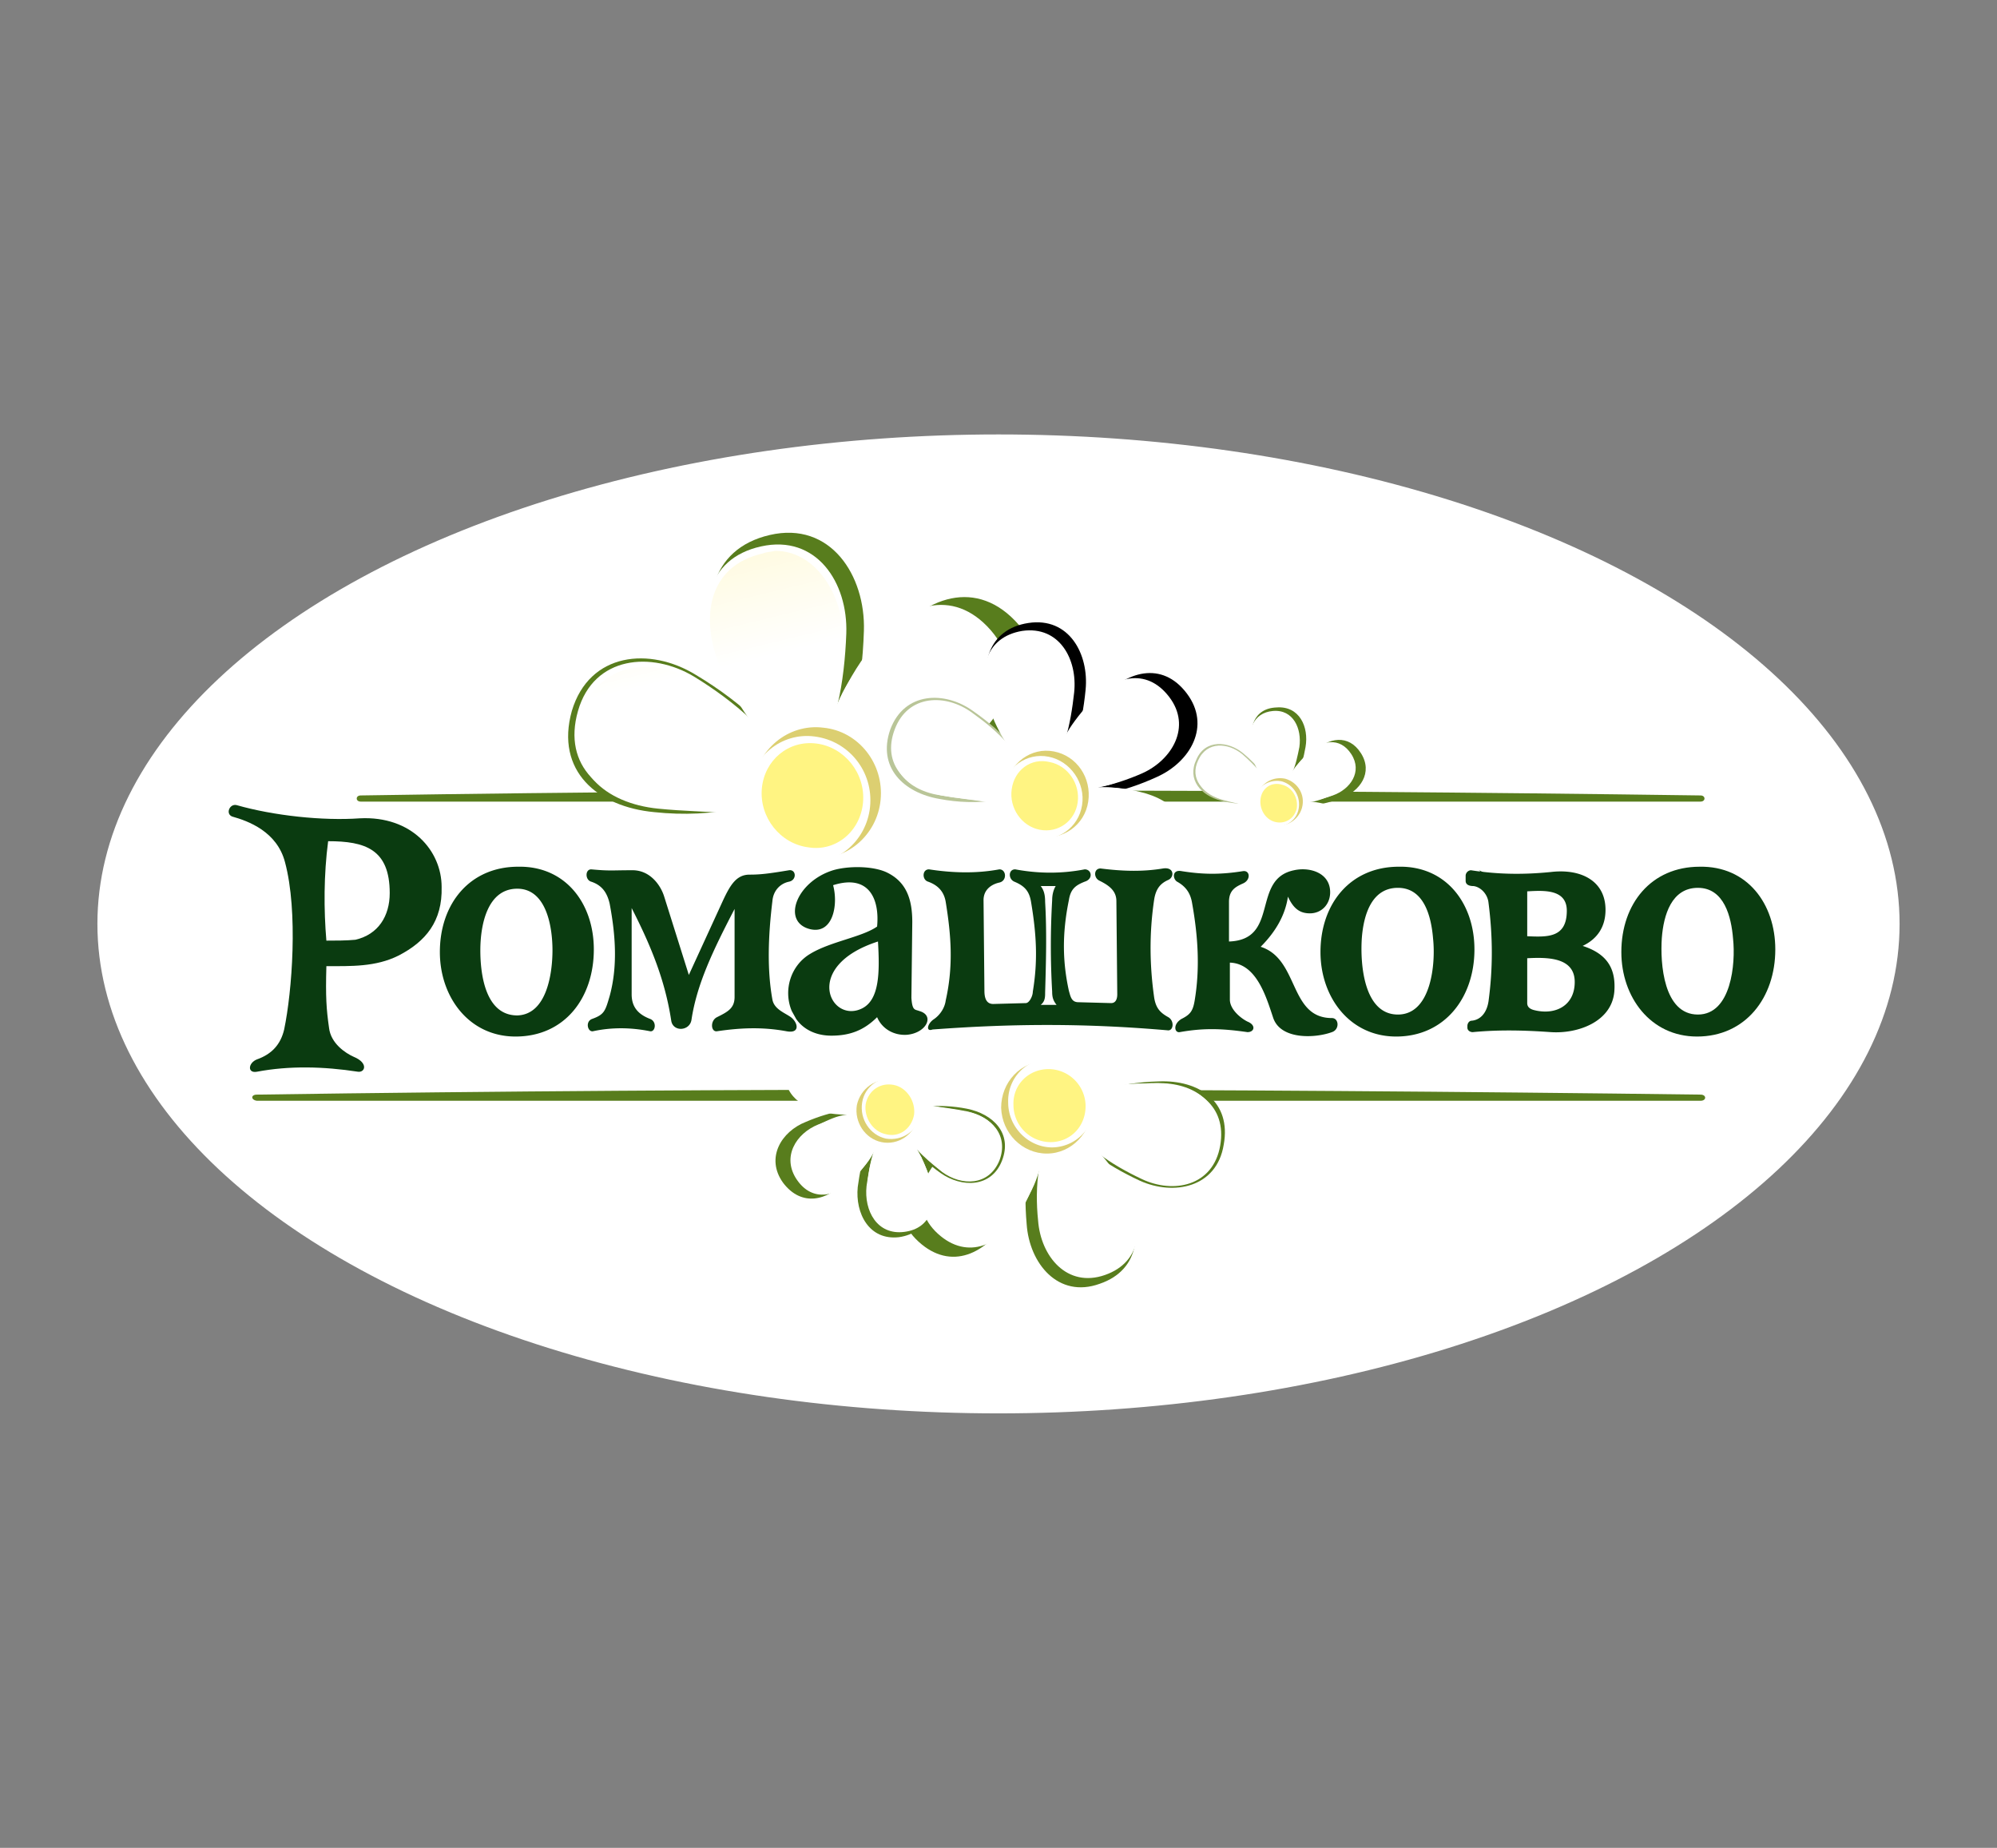 <svg xmlns="http://www.w3.org/2000/svg"
    xmlns:xlink="http://www.w3.org/1999/xlink" viewBox="0 0 227 210"
    xmlns:v="https://vecta.io/nano">
    <rect x="0" y="0" width="227" height="210" fill="#808080" stroke="none"/>
    <defs>
        <path id="A" d="M0-8.5h227v227H0z"/>
        <path id="C" d="M0-8.5h227v227H0z"/>
        <path id="E" d="M86.7 62.9c-6.2 1.4-7.2 7.3-4.8 13 1 2.3 2.3 4.6 3.7 6.4-1.8-1.7-4.1-3.4-6.4-4.8-4.8-2.9-11.2-2.4-13.1 3.8-1.8 6.2 2.7 10 8.7 10.6s9.4 0 14.3 2.2c4.3 1.9 6.7 3.7 14.5 9 4.7 3.2 11.1 2.9 13.2-3.2s-2.2-10.1-8.2-11.1c-2.4-.4-5-.5-7.3-.2 2.4-.6 3.2-.9 7.2-3.2 4-2.4 7.9-8.1 3.6-13-4.2-4.9-10.7-1.6-13.3 1.8s-3.1 4.5-4 6.7c.6-2.4.8-3.8 1-8.3.2-4.1-2.6-10-7.7-10-.3.1-.9.1-1.4.3"/>
        <path id="H" d="M0-8.5h227v227H0z"/>
        <clipPath id="B">
            <use xlink:href="#A"/>
        </clipPath>
        <clipPath id="D">
            <use xlink:href="#C"/>
        </clipPath>
        <clipPath id="F">
            <use xlink:href="#E"/>
        </clipPath>
        <clipPath id="I">
            <use xlink:href="#H"/>
        </clipPath>
    </defs>
    <g clip-path="url(#B)">
        
        <path d="M113.5 160.4c56.3 0 102.2-24.9 102.2-55.4s-45.9-55.4-102.2-55.4S11.3 74.5 11.3 105s45.9 55.4 102.2 55.4" class="I K O" fill-rule="evenodd" clip-path="url(#D)" fill="#fff"/>
        <ellipse cx="113.5" cy="105" rx="102.2" ry="55.4" fill="none" stroke="#fff" stroke-width=".454" class="I" clip-path="url(#D)"/>
        <g class="O" fill-rule="evenodd">
            <path d="M29.2 124.4c54.7-.8 109.4-.7 164.1 0 .7 0 .7.7 0 .7H29.2c-.7-.1-.7-.7 0-.7" class="I L" fill="#587d1d" clip-path="url(#D)"/>
            <path d="M50.2 100.8c.1 3.9-1.8 6.2-4.9 7.8-2.6 1.3-5.4 1.2-8.2 1.2-.1 3.5 0 4.9.3 7 .2 1.8 1.9 2.9 2.8 3.3 1.7.7 1.3 1.8.5 1.7-3.9-.6-7.8-.7-11.5 0-1.1.2-1-1 0-1.4 1.7-.6 2.7-1.7 3.1-3.4.9-4.3 1.6-13.4.1-19-.9-3.5-4.2-4.7-6-5.2-.8-.3-.3-1.5.5-1.3 4.2 1.2 9.8 1.8 14 1.5 5.9-.3 9.3 3.7 9.3 7.8m-5.9.7c0-5-2.8-5.9-7-5.9-.5 3.8-.5 7.8-.2 11.3 1 0 2.3 0 3.3-.1 2.6-.6 3.9-2.7 3.9-5.3" fill="#0a3b10" class="I" clip-path="url(#D)"/>
            <g class="L" fill="#587d1d">
                <path d="M41 90.4c50.8-.8 101.6-.7 152.3 0 .6 0 .6.7 0 .7H41c-.6 0-.6-.7 0-.7m98.1 39.7c-.8 4.9-5.7 5.8-9.5 4.1-3.9-1.8-8.3-4.7-7.9-7.2.4-2.6 5.4-4 10-4.1 4.6-.2 8.3 2.3 7.4 7.2" class="I" clip-path="url(#D)"/>
                <path d="M125 145.9c-4.7 1.7-8-2.3-8.3-6.8-.4-4.5 0-10 2.4-10.9s6.2 2.9 8.6 7.1c2.3 4.3 2 9-2.7 10.6" class="I" clip-path="url(#D)"/>
                <path d="M104.4 141.1c-3.7-3.4-1.9-8.2 1.7-10.7s8.5-4.8 10.4-3.1c2 1.7.5 7-1.9 11.1s-6.5 6.1-10.2 2.7" class="I" clip-path="url(#D)"/>
            </g>
            <g class="K" fill="#fff">
                <path d="M138.7 130.2c-.8 4.6-5.3 5.5-8.9 3.8-1.7-.8-3.5-1.8-4.9-2.9 1.1 1.2 2.2 2.7 3.1 4.2 2.1 3.8 1.9 8.1-2.4 9.6s-7.3-2.1-7.6-6.2c-.2-1.9-.2-4 .1-5.8-.5 1.6-1.2 3.3-2.1 4.8-2.2 3.8-6 5.6-9.4 2.5s-1.7-7.5 1.6-9.8c1.5-1.1 3.3-2.1 5-2.7-1.6.4-3.4.5-5.2.4-4.3-.2-7.7-2.6-6.7-7.2 1-4.5 5.6-5.2 9.1-3.4 6 3.1 7.8 4.2 11 5.2 3.7 1.1 6 .4 10.3.4 4.3.2 7.8 2.5 7 7.1" class="I" clip-path="url(#D)"/>
                <path d="M138.4 129.8c-.8 4.5-5.2 5.4-8.8 3.8-1.7-.8-3.4-1.7-4.8-2.8 1.1 1.2 2.2 2.7 3.1 4.2 2.1 3.8 1.8 8-2.4 9.5s-7.1-3.2-7.3-6.1-.2-4.1.1-5.9c-.5 1.6-.7 2.4-2.3 5s-5.8 5.4-9.2 2.4c-3.3-3.1-1.1-7.4 1.5-9.4s3.2-2.2 4.8-2.9c-1.6.4-3.4.5-5.1.4-4.3-.2-7.6-2.6-6.6-7.1s5.5-5.1 9-3.3c5.9 3.1 7.7 4.1 10.9 5.1 3.6 1.1 5.9.4 10.2.4 4.2-.1 7.6 2.2 6.9 6.7" class="I" clip-path="url(#D)"/>
            </g>
            <path d="M119 131.1c-2.8 0-5.1-2.3-5.2-5.2 0-2.9 2.2-5.3 5.1-5.3 2.8 0 5.1 2.3 5.2 5.2 0 2.9-2.3 5.3-5.1 5.3" class="I M" fill="#dccf71" clip-path="url(#D)"/>
            <path d="M119.6 130.4c-2.7 0-5-2.3-5-5.1-.1-2.8 2.1-5 4.8-5s5 2.3 5 5.1a4.85 4.85 0 0 1-4.8 5" class="I K" fill="#fff" clip-path="url(#D)"/>
            <path d="M119.4 129.8a4.23 4.23 0 0 1-4.2-4.2c-.1-2.3 1.7-4.1 4-4.1a4.23 4.23 0 0 1 4.2 4.2c0 2.3-1.7 4.1-4 4.1" class="I N" fill="#fff482" clip-path="url(#D)"/>
            <g class="L" fill="#587d1d">
                <path d="M113.9 131.9c-1.2 3.1-4.6 3.1-7 1.4s-4.9-4.3-4.3-6 4.2-1.9 7.3-1.3c3 .6 5.2 2.8 4 5.9" class="I" clip-path="url(#D)"/>
                <path d="M102.2 140.6c-3.4.4-5-2.7-4.7-5.7.4-3 1.3-6.7 3.1-7s3.8 2.8 4.8 6 .2 6.2-3.2 6.7" class="I" clip-path="url(#D)"/>
                <path d="M89 134.4c-2-2.8-.2-5.8 2.6-6.9 2.8-1.2 6.3-2 7.4-.6s-.6 4.7-2.8 7.2c-2.1 2.4-5.1 3.1-7.2.3" class="I" clip-path="url(#D)"/>
            </g>
            <g class="K" fill="#fff">
                <path d="M113.6 131.9c-1.2 2.9-4.3 2.9-6.5 1.3-1-.8-2.1-1.7-2.9-2.6.6 1 1.1 2.1 1.5 3.3.9 2.9.2 5.7-2.9 6.1s-4.6-2.4-4.3-5.2c.2-1.3.4-2.7.8-3.9-.5 1-1.3 2-2.1 2.9-2 2.2-4.8 2.9-6.6.3s-.1-5.3 2.4-6.3c1.2-.5 2.5-.9 3.7-1.1-1.1 0-2.4-.1-3.5-.4-2.9-.7-4.8-2.9-3.5-5.8s4.4-2.7 6.6-.9c3.6 2.9 4.7 3.9 6.7 5 2.3 1.3 4 1.1 6.9 1.7 2.8.6 4.8 2.7 3.7 5.6" class="I" clip-path="url(#D)"/>
                <path d="M113.4 131.7c-1.1 2.9-4.3 2.9-6.4 1.3a17.96 17.96 0 0 1-2.9-2.6c.6.9 1.1 2.1 1.5 3.3.9 2.8.2 5.6-2.9 6-3 .4-4.3-3.1-4.1-5.2.2-2 .5-2.8.9-3.9-.5 1-.8 1.5-2.2 3s-4.7 2.8-6.5.3.3-5.1 2.3-6.1 2.4-1 3.6-1.2c-1.1 0-2.3-.1-3.5-.4-2.8-.7-4.8-2.8-3.5-5.7 1.3-2.8 4.4-2.7 6.5-.9 3.5 2.9 4.6 3.9 6.6 5 2.3 1.3 3.9 1.1 6.8 1.7 2.9.4 4.9 2.5 3.8 5.4" class="I" clip-path="url(#D)"/>
            </g>
            <path d="M100.2 129.8c-1.9-.4-3.1-2.3-2.8-4.2.4-1.9 2.2-3.2 4.1-2.8s3.1 2.3 2.8 4.2-2.2 3.2-4.1 2.8" class="I M" fill="#dccf71" clip-path="url(#D)"/>
            <path d="M100.7 129.4c-1.8-.4-3-2.2-2.7-4.1s2.1-3.1 3.9-2.7 3 2.2 2.7 4.1c-.3 1.8-2 3-3.9 2.7" class="I K" fill="#fff" clip-path="url(#D)"/>
            <path d="M100.7 128.9c-1.5-.3-2.5-1.9-2.3-3.4.3-1.6 1.7-2.5 3.2-2.2s2.5 1.9 2.3 3.4c-.3 1.6-1.7 2.6-3.2 2.2" class="I N" fill="#fff482" clip-path="url(#D)"/>
            <g class="L" fill="#587d1d">
                <path d="M65 80.8c2-6.7 8.9-7.3 14.1-4.1 5.2 3.1 10.9 8 10 11.5s-8.2 4.8-14.7 4.1c-6.5-.6-11.3-4.7-9.4-11.5" class="I" clip-path="url(#D)"/>
                <path d="M87.5 60.8c6.9-1.6 10.9 4.6 10.7 10.9s-1.5 14-5.1 15c-3.6.9-8.3-5.1-11-11.5-2.6-6.3-1.5-12.8 5.4-14.4" class="I" clip-path="url(#D)"/>
                <path d="M115.8 71c4.7 5.4 1.4 11.9-4.1 14.8S99 91.2 96.5 88.5s.4-9.9 4.4-15.3c4.1-5.5 10.2-7.6 14.9-2.2" class="I" clip-path="url(#D)"/>
            </g>
            <path d="M65.7 80.8c1.8-6.3 8.4-6.8 13.2-3.9 2.3 1.4 4.6 3.1 6.4 4.8-1.4-1.9-2.7-4.2-3.7-6.5-2.4-5.8-1.4-11.7 4.9-13.1s9.9 4.1 9.7 9.9c-.1 2.7-.4 5.6-1 8.1.9-2.2 2.2-4.4 3.8-6.5 3.8-5 9.3-6.9 13.6-2s1.3 10.9-3.8 13.5c-2.3 1.2-5 2.4-7.4 3 2.3-.3 4.9-.2 7.4.2 6.1.9 10.4 5 8.3 11.2s-8.7 6.4-13.4 3.2c-7.9-5.4-10.3-7.2-14.7-9.1-5-2.2-8.4-1.6-14.5-2.2-6.1-.5-10.6-4.3-8.8-10.6" class="I K" fill="#fff" clip-path="url(#D)"/>
        </g>
        <linearGradient id="G" gradientUnits="userSpaceOnUse" x1="1.739" y1="208.674" x2="2.54" y2="208.674" gradientTransform="matrix(5.525 22.761 22.761 -5.525 -4672.788 1176.56)">
            <stop offset="0" stop-color="#fffbe3"/>
            <stop offset=".6" stop-color="#fff"/>
        </linearGradient>
        <path d="M116 50.1l13 53.8-61.7 14.9-13-53.7z" clip-path="url(#F)" fill="url(#G)"/>
        <g class="O" fill-rule="evenodd">
            <path d="M93.6 82.7c4 .4 6.9 4.1 6.5 8.2s-4 7.1-8 6.6c-4-.4-6.9-4.1-6.5-8.2s4-7.1 8-6.6" class="J M" fill="#dccf71" clip-path="url(#I)"/>
            <path d="M92.6 83.7c3.9.5 6.7 4 6.3 8-.4 3.9-3.8 6.8-7.6 6.3s-6.7-4-6.3-8 3.8-6.8 7.6-6.3" class="J K" fill="#fff" clip-path="url(#I)"/>
            <path d="M92.8 84.5c3.2.4 5.6 3.4 5.3 6.7s-3.1 5.6-6.2 5.1c-3.2-.4-5.6-3.4-5.3-6.7.3-3.2 3-5.5 6.2-5.1" class="J N" fill="#fff482" clip-path="url(#I)"/>
            <path d="M101.2 82.9c1.6-4.3 6.2-4.4 9.4-2.1 3.3 2.3 6.8 5.7 6 8s-5.6 2.8-9.8 2c-4.1-.7-7.1-3.6-5.6-7.9" fill="#b9c598" class="J" clip-path="url(#I)"/>
            <g class="L">
                <path d="M116.9 70.8c4.6-.7 6.9 3.5 6.5 7.6s-1.6 9.1-4 9.6c-2.4.4-5.2-3.8-6.7-8-1.5-4.3-.4-8.5 4.2-9.2" class="J" clip-path="url(#I)"/>
                <path d="M134.9 78.8c2.8 3.7.4 7.8-3.4 9.5-3.7 1.7-8.6 3-10.1 1.1s.7-6.5 3.6-9.8c3-3.4 7.1-4.5 9.9-.8" class="J" clip-path="url(#I)"/>
            </g>
            <g class="K" fill="#fff">
                <path d="M101.7 82.9c1.5-4 5.8-4.1 8.8-1.9 1.4 1 2.9 2.2 4 3.5-.8-1.3-1.6-2.8-2.1-4.4-1.3-3.9-.4-7.7 3.8-8.4 4.2-.6 6.3 3.2 5.9 7-.2 1.8-.5 3.7-1 5.3.7-1.4 1.7-2.8 2.8-4.1 2.7-3.1 6.4-4.1 9-.7s.3 7.2-3.1 8.7c-1.6.7-3.4 1.3-5 1.6 1.5-.1 3.2.1 4.8.5 3.9.9 6.6 3.8 4.9 7.7-1.7 4-6 3.8-8.9 1.5-5-3.9-6.4-5.2-9.2-6.7-3.2-1.7-5.4-1.4-9.4-2.1-4-.8-6.8-3.5-5.3-7.5" class="J" clip-path="url(#I)"/>
                <path d="M101.9 83.2c1.5-4 5.7-4 8.7-1.9 1.4 1 2.9 2.2 3.9 3.4-.8-1.3-1.6-2.8-2.1-4.4-1.3-3.8-.4-7.6 3.8-8.3 4.1-.6 6 4.1 5.7 6.9-.3 2.7-.5 3.8-1.1 5.3.7-1.4 1.1-2 2.9-4.2 1.9-2.1 6.2-3.9 8.8-.6 2.5 3.4-.2 6.9-3 8.3-2.7 1.4-3.3 1.5-4.9 1.8 1.5-.1 3.2.1 4.7.5 3.9.9 6.5 3.7 4.9 7.6-1.7 3.9-5.9 3.7-8.8 1.5-4.9-3.8-6.3-5.1-9.1-6.6-3.1-1.6-5.4-1.4-9.3-2.1-3.8-.5-6.5-3.2-5.1-7.2" class="J" clip-path="url(#I)"/>
            </g>
            <path d="M119.8 85.4c2.6.5 4.3 3 3.9 5.7s-2.9 4.4-5.5 4c-2.6-.5-4.3-3-3.9-5.7.5-2.7 2.9-4.5 5.5-4" class="J M" fill="#dccf71" clip-path="url(#I)"/>
            <path d="M119.2 86c2.5.5 4.2 3 3.8 5.5-.4 2.6-2.8 4.2-5.3 3.8-2.5-.5-4.2-2.9-3.8-5.5s2.8-4.3 5.3-3.8" class="J K" fill="#fff" clip-path="url(#I)"/>
            <path d="M119.3 86.6c2.1.4 3.5 2.5 3.2 4.6s-2.2 3.5-4.3 3.1-3.5-2.5-3.2-4.6c.3-2.2 2.2-3.6 4.3-3.1" class="J N" fill="#fff482" clip-path="url(#I)"/>
            <g fill="#0a3b10">
                <path d="M34.3 96.7c0-.3 0-1 .5-1.4-1 0-2.2-.3-3.5-.7 1 .6 1.5 1.4 1.7 2.3 1.5 4.9 1 15.8-.1 20.8-.2.9-.4 1.2-1 1.8.9-.2 2.1-.3 3-.2-.7-.6-.9-.9-.8-1.7.6-7.3.9-13.8.2-20.9m149.2 16c-.3 3.4-4.1 4.8-7.2 4.6-2.8-.2-5.8-.3-8.9 0-.3 0-.6-.2-.6-.5v-.2c0-.3.2-.6.5-.6 1-.1 1.7-.9 1.9-2.2.5-3.7.5-7.3 0-11.2-.1-1-.9-1.8-1.7-1.9-.4 0-.9-.1-.9-.6v-.6a.65.65 0 0 1 .6-.6c3.2.5 6.1.5 9.1.2 3.4-.4 6.2 1 6.2 4.3 0 1.9-.9 3.3-2.6 4.1h0c2.8.9 3.8 2.6 3.6 5.2m-5.4-9.2c0-2.5-2.7-2.3-4.5-2.2v5.1c2.3.1 4.5.2 4.5-2.9m.9 8.1c0-2.9-3.3-2.8-5.4-2.7v5.1c0 .5.4.7.8.8 2.4.6 4.6-.5 4.6-3.2" class="J" clip-path="url(#I)"/>
                <path d="M167.6 107.9c0 5.5-3.4 9.9-8.9 9.9-5.3 0-8.6-4.5-8.6-9.6 0-5.5 3.4-9.7 8.9-9.7 5.4-.1 8.6 4.2 8.6 9.4m-4.7-1.2c-.2-2.5-1-5.8-4-5.8s-3.9 3.1-4.1 5.7c-.2 2.9.2 8.7 4.1 8.7 3.8 0 4.3-5.8 4-8.6m-95.4 1.2c0 5.5-3.3 9.9-8.9 9.9-5.3 0-8.6-4.5-8.6-9.6 0-5.5 3.4-9.7 8.9-9.7 5.4-.1 8.6 4.2 8.6 9.4m-4.7.1c0-2.7-.7-7-4-7-3.4 0-4.2 4.1-4.2 7 0 2.8.6 7.4 4.2 7.4 3.4-.1 4-4.9 4-7.4m26.6 9.2c-2.7-.5-5.2-.4-7.9 0-.7.1-.8-1.2 0-1.6 1.2-.6 2-1 2-2.3v-10c-2.5 4.8-4.3 8.6-4.9 12.6-.2 1.3-2.1 1.4-2.3.1-.7-4.6-2.3-8.5-4.5-12.8v9.8c0 1.5.8 2.3 2.1 2.8.8.3.6 1.5 0 1.4-2-.4-4.2-.5-6.5 0-.6.1-.9-1.1-.1-1.4 1.4-.5 1.5-.9 2-2.6.9-3.3.7-6.8 0-10.5-.3-1.3-.9-2.1-2.1-2.5-.7-.2-.7-1.4 0-1.4 2.2.2 2.3.1 4.7.1 2 0 3.2 1.7 3.6 3l2.8 8.9 3.9-8.5c.8-1.7 1.5-2.9 3-2.9 1.2 0 2.1-.1 4.5-.5.8-.1.9 1.1 0 1.3-1 .2-1.8 1-1.9 2.2-.5 4.1-.6 7.9 0 11.2.2 1.1 1.4 1.5 2.1 2 .8.6 1.1 1.9-.5 1.6M134.3 99c2.5.4 4.5.4 7 0 .8-.1.9 1 0 1.4s-1.6.8-1.6 2.1v4.5c5.8-.2 2.5-7.1 7.4-8.1 1.8-.4 4.1.3 4.1 2.5 0 1.4-1 2.4-2.3 2.4-1.2 0-1.9-.6-2.5-1.9-.3 2.1-1.4 4-3.1 5.7 4.4 1.4 3.2 8.1 8.1 8.1.8 0 .9 1.3 0 1.6-1.9.7-5.9.9-6.7-1.7-.8-2.4-1.9-6.1-4.9-6.2v4.2c0 1.1 1.2 2.1 2 2.5 1 .4.8 1.2 0 1.2-2.8-.4-4.9-.5-7.7 0-.6.1-.8-.9.2-1.5 1-.5 1.3-.9 1.5-2.1.6-3.6.4-7.2-.3-11.1-.2-1.2-.8-1.9-1.7-2.4-.5-.3-.6-1.4.5-1.2m-28.1 16.8c.7-.5 1.2-1.3 1.3-2.1.9-4 .6-7.5 0-11.2-.2-1.2-.9-1.9-2-2.3-.7-.2-.7-1.4.1-1.4 2.6.4 5.3.5 8 0 .8 0 .9 1.3 0 1.5s-1.8.8-1.8 2l.1 10.3c0 .8.2 1.5 1 1.5l3.7-.1c.4 0 .8-.8.8-1.3.6-3.6.4-6.6-.2-10.2-.2-1.2-.7-1.8-1.9-2.3-.7-.3-.7-1.4.1-1.4 2.7.5 5.3.5 7.9 0 .8 0 1 1.1 0 1.4-1 .4-1.6.8-1.8 2.1-.8 3.9-.7 7.1 0 10.3.2.7.3 1.3 1.1 1.3l3.7.1c.6 0 .7-.6.7-1l-.1-10.6c0-1.2-.9-1.8-1.9-2.3-.7-.3-.7-1.4.1-1.4 2.4.3 4.7.4 7.1 0 1.3-.2 1.3 1 .6 1.3-.9.4-1.4 1-1.6 2.2-.6 4-.5 7.7 0 11.2.2 1.2.7 1.7 1.6 2.2.7.4.6 1.5 0 1.5-9.2-.8-17.4-.8-26.8-.1-.8.3-.6-.7.2-1.2m-1.7-.9c1.8.5.8 2.5-1.4 2.7-1.4.1-2.8-.6-3.4-2-1.5 1.5-3.1 2.1-5.2 2.1-1.6 0-3.1-.6-4-1.9l-.5-.9c-1-2.4-.1-5.2 2.1-6.5 2.3-1.4 5.9-1.9 7.6-3.1.3-3.1-.9-6-5-4.7.6 2.2 0 5.6-2.6 5-3.3-.8-1.6-5.4 2.6-6.7 1.7-.5 4.4-.5 6 .2 2.4 1.1 3 3.2 3 5.7l-.1 8.6c.1 1.5.4 1.3.9 1.5m-4.7-7.9c-8.7 2.8-5.4 9.4-1.8 7.6 2-1 2-4.2 1.8-7.6m70.5-6.2c1.6 3.8 1.2 13.4.1 14.9h1.7c-.3-.4-.4-.9-.4-1.4 0-2.3.9-9.9-1.4-13.5m-52 13.4h1.8c-.4-.5-.5-.9-.5-1.5a90.19 90.19 0 0 1 0-10.4c0-.5.1-1.1.4-1.6h-1.7c.4.5.5 1.1.5 1.8.2 3.4.1 6.9 0 10.3 0 .5 0 1-.5 1.4" class="J" clip-path="url(#I)"/>
                <path d="M104.2 116c-.9-.7-1.1-1.3-1.3-2.4-.4-3.5.9-11.9-1.9-13.4 2.2 2.2.3 10.4 1 14.2.3 1.2 1.1 1.6 2.2 1.6m-26.9-1.7l.8-2.2c-.4.1-.8-.2-1-.8-.9-3.3-1.7-5.9-3.2-8.7-.6-1.2-1.6-2.2-3.6-2.2 1.8.4 2.4 1.3 3.1 2.4 1.8 3.5 2.7 7.5 3.9 11.5m102.7-5.4c1.4 1.7 1.2 4.5-.1 6.2 2.7-1.3 2.7-4.9.1-6.2m-26.6-6.7c-2.4 5.1-.8 12 3.1 14.1-4.7-1.1-6.6-9.4-3.1-14.1m14.7-3.3c2.8 2.4 3.7 7.6 2.5 11.5 2.3-3.3 1-10.1-2.5-11.5m-114.8 3.3c-2.4 5.1-.8 12 3.1 14.1-4.7-1.1-6.7-9.4-3.1-14.1" class="J" clip-path="url(#I)"/>
                <path d="M68 98.9c2.7 2.4 3.7 7.6 2.5 11.5 2.2-3.3 1-10.1-2.5-11.5m40.5 16.6c1.6-3.8 1.2-13.4.1-14.9h1.7c-.3.4-.4.9-.4 1.4-.1 2.3.9 9.9-1.4 13.5m22 0c-1.6-3.8-1.2-13.4-.1-14.9h-1.7c.3.4.4.9.4 1.4 0 2.3-1 9.9 1.4 13.5m5.9-14.1c1.6 3.6 1.2 12.7.1 14.2h1.7c-.3-.4-.4-.8-.4-1.4-.1-2.2.9-9.5-1.4-12.8m-49.3-.5c-1.6 3.6-1.2 12.7-.1 14.2h-1.7c.3-.4.4-.8.4-1.4 0-2.2-.9-9.4 1.4-12.8m114.7 7c0 5.5-3.4 9.9-8.9 9.9-5.3 0-8.6-4.5-8.6-9.6 0-5.5 3.4-9.7 8.9-9.7 5.4-.1 8.6 4.2 8.6 9.4m-4.8-1.2c-.2-2.5-1-5.8-4-5.8s-3.9 3.1-4.1 5.7c-.2 2.9.2 8.7 4.1 8.7 3.8 0 4.3-5.8 4-8.6" class="J" clip-path="url(#I)"/>
                <path d="M187.5 102.2c-2.4 5.1-.8 12 3.1 14.1-4.7-1.1-6.6-9.4-3.1-14.1m9-1.9c2.8 2.4 3.7 7.6 2.5 11.5 2.2-3.3 1-10-2.5-11.5" class="J" clip-path="url(#I)"/>
            </g>
            <path d="M136 86.3c1-2.3 3.6-2.1 5.3-.7s3.5 3.5 3 4.7-3.2 1.3-5.5.7-3.9-2.4-2.8-4.7" fill="#b9c598" class="J" clip-path="url(#I)"/>
            <g class="L" fill="#587d1d">
                <path d="M145.1 80.4c2.6-.2 3.7 2.2 3.3 4.5s-1.3 5-2.6 5.1-2.7-2.3-3.3-4.7c-.7-2.5 0-4.8 2.6-4.9" class="J" clip-path="url(#I)"/>
                <path d="M154.7 85.6c1.4 2.2-.1 4.3-2.2 5.1s-4.8 1.3-5.6.1c-.8-1.1.6-3.5 2.4-5.3 1.7-1.7 4-2.1 5.4.1" class="J" clip-path="url(#I)"/>
            </g>
            <g class="K" fill="#fff">
                <path d="M136.2 86.4c1-2.2 3.4-2 5-.7.7.6 1.5 1.4 2.1 2.1-.4-.7-.8-1.6-1-2.5-.6-2.2.1-4.3 2.4-4.5s3.3 2 3 4.1c-.2 1-.4 2-.8 2.9.4-.7 1-1.5 1.7-2.1 1.6-1.6 3.7-2 5 0s-.1 4-2.1 4.7c-.9.3-1.9.6-2.8.7.8 0 1.8.2 2.6.5 2.1.7 3.5 2.4 2.4 4.5s-3.4 1.8-5 .4l-4.8-4.1c-1.7-1.1-2.9-1-5.1-1.6-2.1-.7-3.6-2.3-2.6-4.4" class="J" clip-path="url(#I)"/>
                <path d="M136.3 86.6c1-2.1 3.3-2 4.9-.7.7.6 1.5 1.3 2 2.1-.4-.7-.8-1.6-1-2.5-.6-2.2.1-4.2 2.4-4.4s3.1 2.5 2.9 4c-.3 1.5-.5 2.1-.8 2.9.4-.7.7-1.1 1.8-2.2s3.6-1.9 4.9.1-.4 3.8-2 4.5c-1.6.6-1.9.7-2.8.8.8 0 1.7.2 2.6.5 2.1.7 3.4 2.3 2.4 4.4-1.1 2.1-3.4 1.8-4.9.4l-4.7-4c-1.7-1-2.9-1-5-1.6-2.2-.6-3.6-2.2-2.7-4.3" class="J" clip-path="url(#I)"/>
            </g>
            <path d="M146.1 88.5c1.4.4 2.3 1.8 1.9 3.3-.4 1.4-1.8 2.3-3.2 1.9s-2.3-1.8-1.9-3.3c.4-1.4 1.8-2.2 3.2-1.9" class="J M" fill="#dccf71" clip-path="url(#I)"/>
            <path d="M145.7 88.8c1.4.4 2.2 1.8 1.9 3.2s-1.7 2.2-3.1 1.8-2.2-1.8-1.9-3.2a2.68 2.68 0 0 1 3.1-1.8" class="J K" fill="#fff" clip-path="url(#I)"/>
            <path d="M145.8 89.2c1.1.3 1.8 1.5 1.6 2.7-.3 1.2-1.4 1.8-2.5 1.5s-1.8-1.5-1.6-2.7 1.3-1.9 2.5-1.5" class="J N" fill="#fff482" clip-path="url(#I)"/>
        </g>
    </g>
</svg>